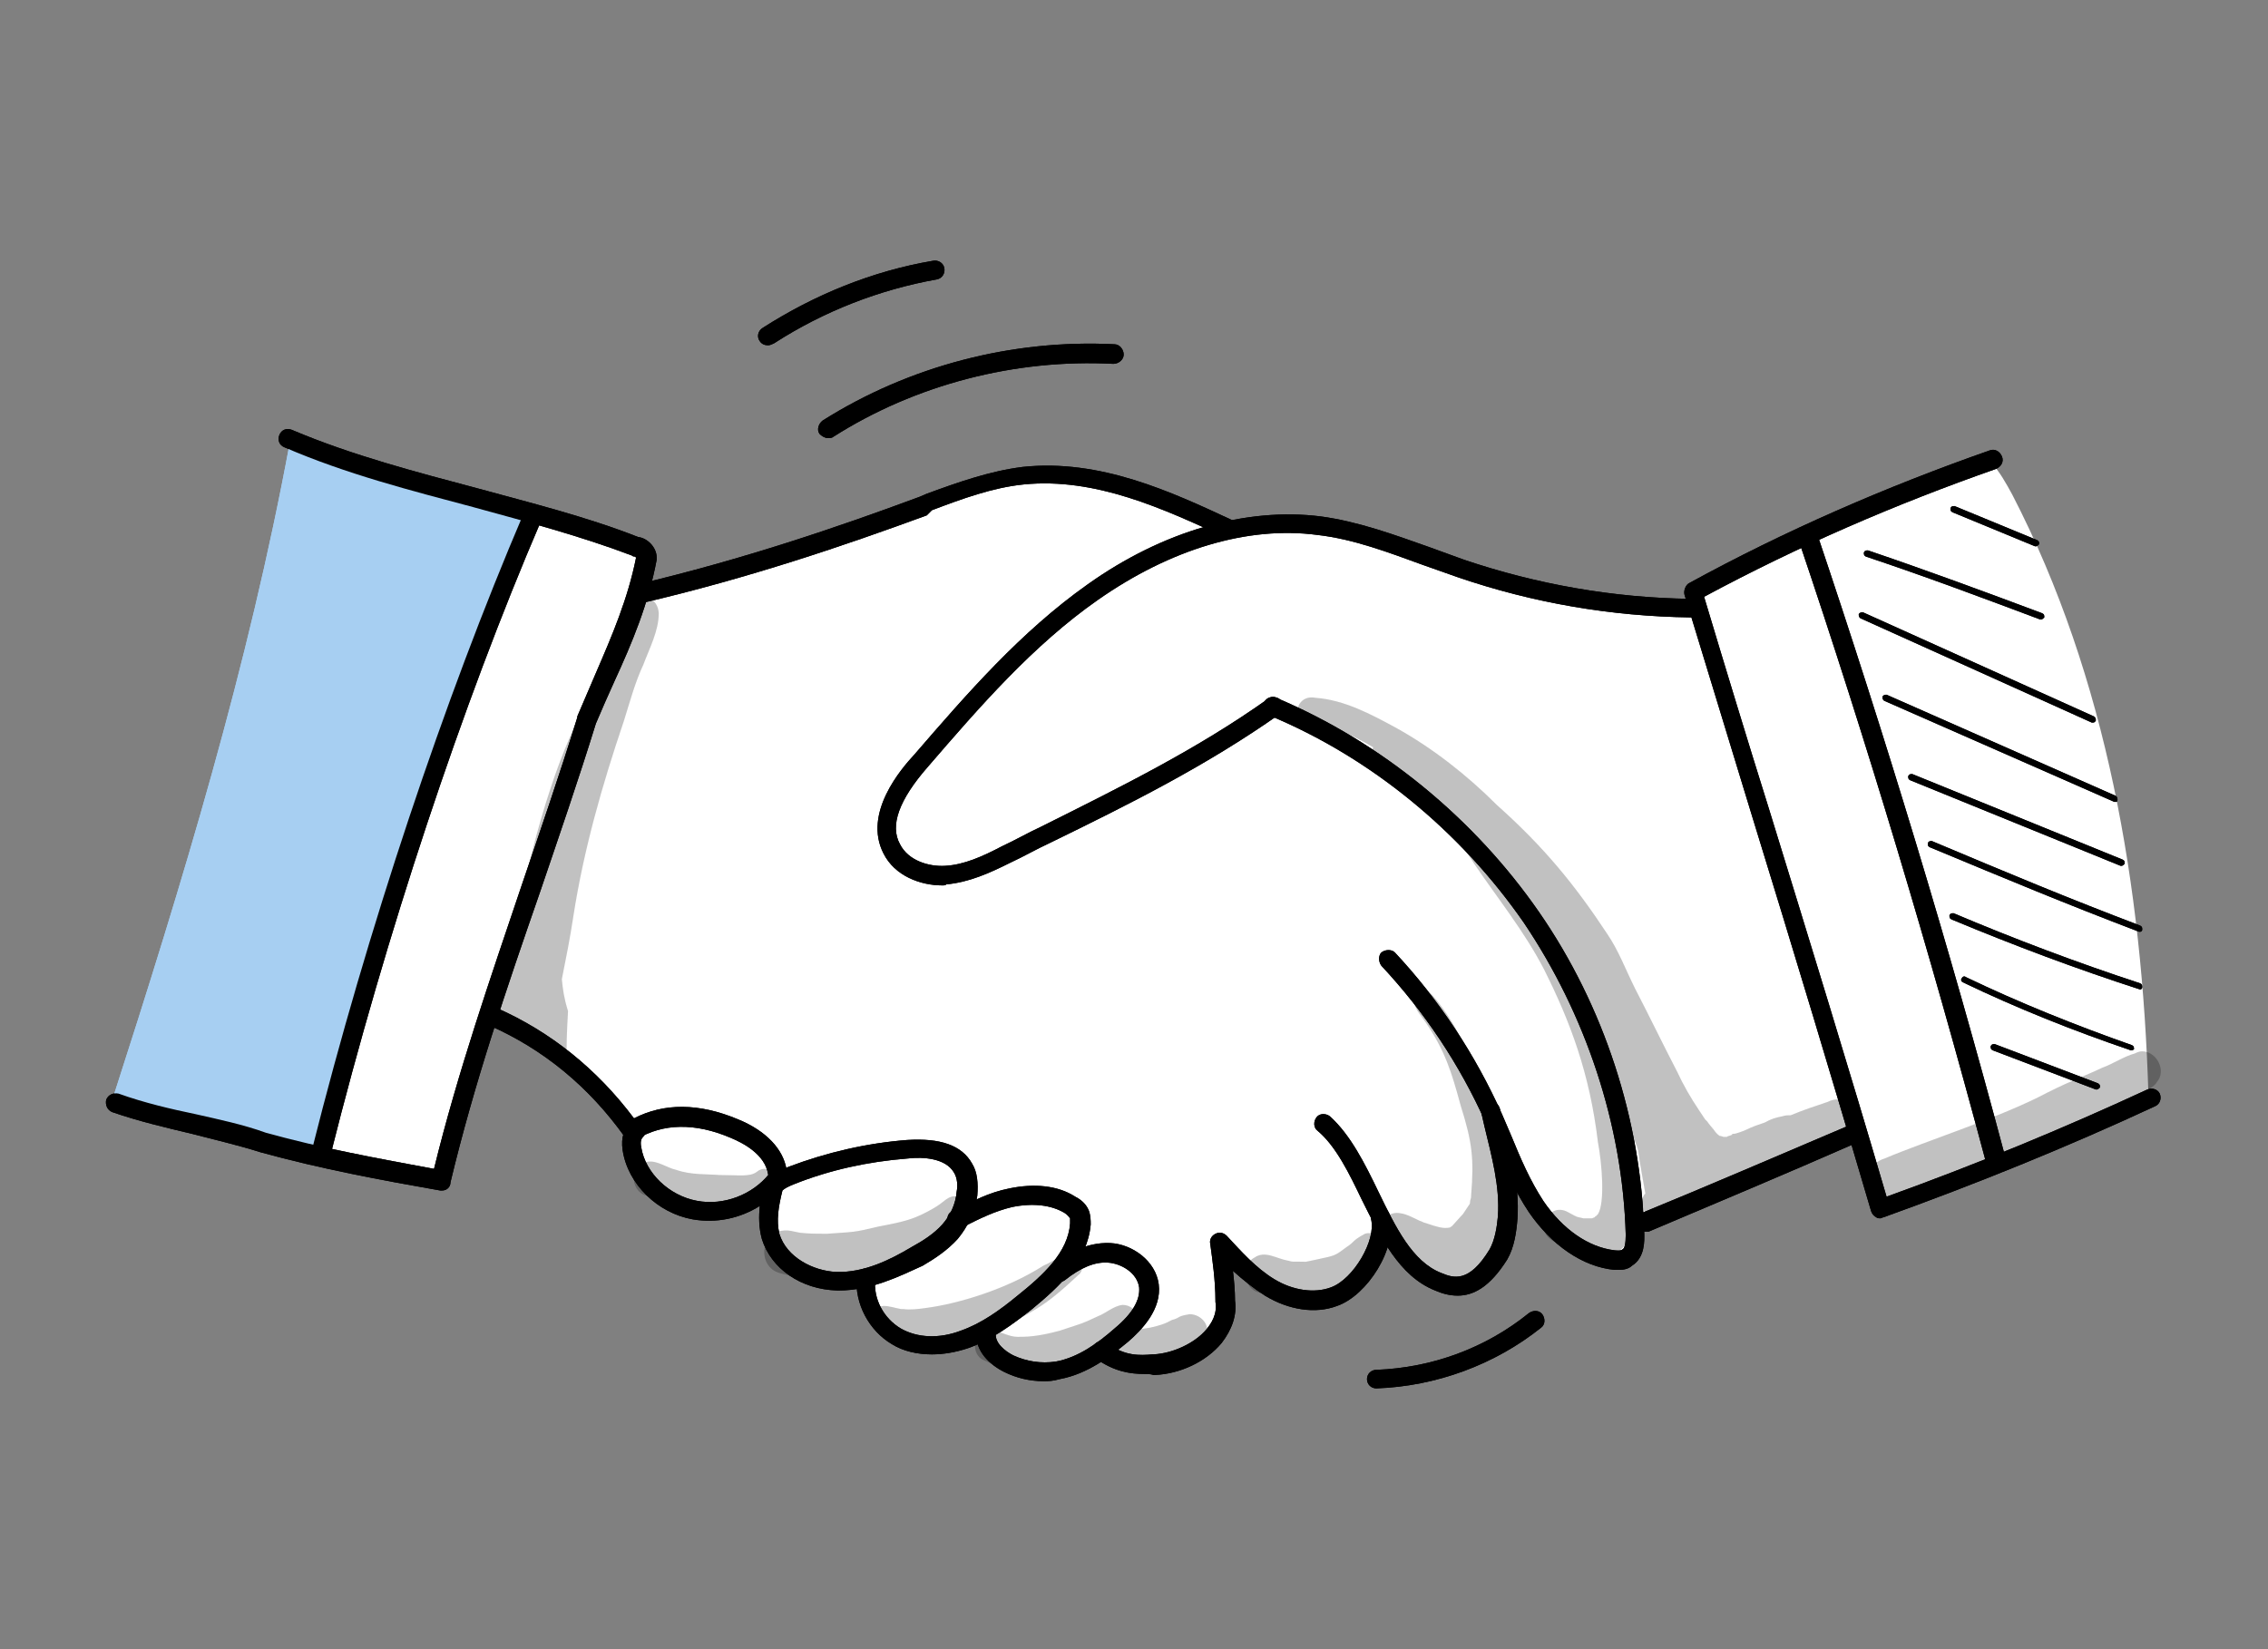 <?xml version="1.0" encoding="utf-8"?>
<!-- Generator: Adobe Illustrator 24.0.0, SVG Export Plug-In . SVG Version: 6.00 Build 0)  -->
<svg version="1.1" id="Capa_1" xmlns="http://www.w3.org/2000/svg" xmlns:xlink="http://www.w3.org/1999/xlink" x="0px" y="0px"
	 viewBox="0 0 220 160" style="enable-background:new 0 0 220 160;" xml:space="preserve">
<rect x="0" y="0" width="220" height="160" fill="#808080" stroke="none"/>
<style type="text/css">
	.st0{fill:#FFFFFF;}
	.st1{fill:#A7CFF2;}
	.st2{opacity:0.129;}
</style>
<g>
	<g>
		<path class="st0" d="M51.3,50.4C44.1,70.7,36.8,91,31.9,112.2c3.7,1.3,7.6,2,11.6,2.2c1.5-5.2,3-10.4,4.5-15.6
			c0,0-0.2-0.2-0.5-0.2c3,0.6,5.7,2.2,7.9,4.2c2.3,2,4.2,4.4,6.2,7.2c-0.2,2.9,1.9,5.8,4.7,6.8c2.8,1,6,0.4,8.6-1.3
			c-0.3,1.3-0.3,2.6,0,3.9c0.1,0.6,0.3,1.1,0.5,1.6c0.6,1.1,1.5,1.9,2.6,2.4c1.8,0.9,4,1.2,6.1,0.9c-0.2,2.5,1.6,4.8,3.9,5.7
			c2.3,0.9,4.9,0.4,7.4-0.5c0.4,0.8,0.8,1.7,1.5,2.3c0.8,0.7,1.8,1,2.9,1.1c2.5,0.3,5.1-0.4,7.4-1.8c2.5,1.4,5.8,1.4,8.4,0.1
			c0.7-0.3,1.3-0.8,1.8-1.3c1-1.1,1.5-2.7,1.6-4.2c0.1-1.5-0.2-3.1-0.3-4.6c1.3,1.5,2.6,3,4.3,4c1.7,1,3.7,1.6,5.6,1.1
			c1.6-0.4,2.9-1.6,3.8-2.9c0.9-1.4,1.3-3,1.4-4.9c0.6,1,1.3,2,2.1,3c0.7,0.9,1.5,1.8,2.4,2.4c0.9,0.6,2.1,1,3.2,0.9
			c1.8-0.2,3.2-1.6,3.9-3.3c0.7-1.6,0.8-3.4,0.9-5.2c0.1-1,0.1-2.1,0.1-3.1c0.9,1.8,1.9,3.5,3.1,5.1c1.2,1.5,2.8,2.9,4.7,3.6
			c0.5,0.2,0.9,0.3,1.4,0.4c0.8,0.2,1.6,0.4,2.3-0.1c0.5-0.4,0.7-1,0.8-1.7c0.1-0.6,0-1.3,0.4-1.9c7.1-2.7,14.1-5.6,20.9-8.8
			c0.7,2.5,1.4,5,2.4,7.3c5.1-1.2,10-3,14.5-5.3c4-1.5,8-3.2,11.5-5.5c-0.6-20.1-4-40.4-13.2-58.2c-0.6-1.1-1.2-2.2-2.1-3.2
			c-10.1,3.5-19.9,7.8-29.3,12.8c0.3,0.5,0.5,1,0.5,1.6c-9.8,0.7-19.3-2.6-28.5-5.9c-2.9-1-5.9-2.1-9-2.3c-2.8-0.2-5.5,0.3-8.6,0.6
			c-3.3-2-6.9-3.2-10.6-4.3c-2.2-0.6-4.5-1.2-6.8-1.1c-2.1,0-4.2,0.5-6.2,1.1c-10.9,3.2-21.1,9.1-32.5,10.1c0.1-0.8,0.2-1.5,0.3-2.3
			c0-0.4,0.1-0.9-0.1-1.2C58.8,52.3,55.1,50.8,51.3,50.4z"/>
	</g>
	<g>
		<path d="M203.4,105.7c0,0-0.1,0-0.1,0l-10-3.8c-0.2-0.1-0.2-0.2-0.2-0.4c0.1-0.2,0.2-0.2,0.4-0.2l10,3.8c0.2,0.1,0.2,0.2,0.2,0.4
			C203.6,105.6,203.5,105.7,203.4,105.7z"/>
	</g>
	<g>
		<path d="M206.7,101.9C206.7,101.9,206.7,101.9,206.7,101.9c-5.6-1.9-11.1-4.1-16.3-6.6c-0.2-0.1-0.2-0.3-0.1-0.4
			c0.1-0.2,0.3-0.2,0.4-0.1c5.2,2.5,10.7,4.7,16.1,6.6c0.2,0.1,0.2,0.2,0.2,0.4C207,101.8,206.9,101.9,206.7,101.9z"/>
	</g>
	<g>
		<path d="M207.6,96C207.6,96,207.5,96,207.6,96c-6.2-2-12.3-4.3-18.3-6.8c-0.2-0.1-0.2-0.2-0.2-0.4c0.1-0.2,0.2-0.2,0.4-0.2
			c5.9,2.5,12,4.8,18.1,6.8c0.2,0.1,0.2,0.2,0.2,0.4C207.8,95.9,207.7,96,207.6,96z"/>
	</g>
	<g>
		<path d="M207.6,90.4c0,0-0.1,0-0.1,0c-7.1-2.7-12.6-5-20.3-8.2c-0.2-0.1-0.2-0.2-0.2-0.4c0.1-0.2,0.2-0.2,0.4-0.2
			c7.6,3.2,13.1,5.5,20.2,8.2c0.2,0.1,0.2,0.2,0.2,0.4C207.8,90.3,207.7,90.4,207.6,90.4z"/>
	</g>
	<g>
		<path d="M205.8,84c0,0-0.1,0-0.1,0l-20.4-8.3c-0.2-0.1-0.2-0.2-0.2-0.4c0.1-0.2,0.2-0.2,0.4-0.2l20.4,8.3c0.2,0.1,0.2,0.2,0.2,0.4
			C206,83.9,205.9,84,205.8,84z"/>
	</g>
	<g>
		<path d="M205.2,77.8c0,0-0.1,0-0.1,0L182.8,68c-0.2-0.1-0.2-0.3-0.2-0.4c0.1-0.2,0.3-0.2,0.4-0.2l22.2,9.8
			c0.2,0.1,0.2,0.3,0.2,0.4C205.4,77.8,205.3,77.8,205.2,77.8z"/>
	</g>
	<g>
		<path d="M203,70.1c0,0-0.1,0-0.1,0l-22.4-10.1c-0.2-0.1-0.2-0.3-0.2-0.4c0.1-0.2,0.3-0.2,0.4-0.2l22.4,10.1
			c0.2,0.1,0.2,0.3,0.2,0.4C203.2,70.1,203.1,70.1,203,70.1z"/>
	</g>
	<g>
		<path d="M198,60.1c0,0-0.1,0-0.1,0c-5.6-2.1-11.2-4.2-16.9-6.1c-0.2-0.1-0.2-0.2-0.2-0.4c0.1-0.2,0.2-0.2,0.4-0.2
			c5.6,1.9,11.3,4,16.9,6.1c0.2,0.1,0.2,0.2,0.2,0.4C198.2,60,198.1,60.1,198,60.1z"/>
	</g>
	<g>
		<path d="M197.5,53c0,0-0.1,0-0.1,0l-8-3.3c-0.2-0.1-0.2-0.2-0.2-0.4c0.1-0.2,0.2-0.2,0.4-0.2l8,3.3c0.2,0.1,0.2,0.2,0.2,0.4
			C197.7,52.9,197.6,53,197.5,53z"/>
	</g>
	<g>
		<path class="st1" d="M28.1,43C36,45.6,44,48,51.6,50.3c-1.2,5.3-4.5,9.8-6.6,14.8c-1.1,2.6-2,5.4-2.8,8.1
			C38.3,86.1,34.5,99,30.9,112c-7-2.4-12.5-3.6-20.1-5C17.8,85.3,24.1,64.6,28.1,43z"/>
	</g>
	<g class="st2">
		<path d="M177.3,106.9c-1.2,0.4-2.4,0.8-3.6,1.3c-0.3,0-0.5,0-0.8,0.1c-0.6,0.1-1.2,0.3-1.7,0.6c-0.6,0.2-1.2,0.4-1.8,0.7
			c-0.2,0.1-1,0.4-1.2,0.4c-0.1,0-0.2,0-0.2,0.1c-0.2,0.1-0.4,0.1-0.5,0.2c-0.1,0-0.2,0-0.3,0c-0.1,0-0.2-0.1-0.4-0.1c0,0,0,0,0,0
			c-0.3-0.2-0.5-0.5-0.7-0.8c-0.3-0.4,0,0,0.1,0.2c-0.2-0.3-0.4-0.5-0.6-0.8c-0.1-0.1-0.1-0.1-0.2-0.2c-0.2-0.3-0.4-0.6-0.6-0.9
			c-0.8-1.2-1.5-2.4-2.1-3.7c-1.4-2.7-2.7-5.4-4.1-8.1c-0.9-1.8-1.6-3.7-2.7-5.3c-3.1-4.7-6.1-8.4-10.7-12.5
			c-2.9-2.9-6.2-5.5-9.8-7.5c-2.4-1.3-5-2.7-7.8-2.9c-2-0.4-2.5,2.5-0.4,2.6c1.9,0.1,3.8,0.9,6,2.2c-0.2,0.5-0.2,1.1,0.3,1.6
			c2,1.7,4.2,3,6.3,4.6c-0.1-0.1,1,0.9,1.3,1.1c0.2,0.2,0.5,0.5,0.7,0.7c-0.2,0.2-0.3,0.4-0.3,0.7c0.1,0.8,1.1,1.9,1.5,2.6
			c2.3,3.4,4.9,6.6,6.8,10.3c2.5,5,4.4,10,5.2,16.7c0.4,2.1,0.7,5.9,0,7c-0.1,0.1-0.1,0.1-0.2,0.2c-0.1,0-0.1,0.1-0.1,0.1
			c-0.1,0-0.2,0.1-0.3,0.1c0,0-0.1,0-0.1,0c0,0,0,0,0,0c-0.2,0-0.4,0-0.5,0c-0.1,0-0.1,0-0.2,0c-0.8-0.2-0.4,0-1.5-0.6
			c-1.8-1-3.3,1.6-1.6,2.7c4.4,3.1,7.4,2,8.3-2.2c0.4-2.6,0.1-5.2-0.3-7.7c0.1,0.4,0.3,0.8,0.4,1.2c0.2,1.5,0.5,3,0.7,4.2
			c0,0-0.1,0.1-0.1,0.1c-0.5,0.8-0.1,1.8,0.6,2.2c0.3,0.5,1,0.7,1.5,0.6c0.5-0.1,0.8-0.4,0.9-0.8c4.8-1.9,9.5-3.9,13.9-6.6
			c1-0.6,1-0.7,1.9-1.1c0.4-0.2,1-0.4,1.2-0.8c0.2-0.2,0.4-0.3,0.6-0.6C180.6,107.1,178.6,106.2,177.3,106.9z"/>
	</g>
	<g class="st2">
		<path d="M207.8,102c-0.3,0-0.5,0.1-0.7,0.2c-1.1,0.3-2.1,1-3.2,1.4c-1.9,0.9-2.7,1.1-5.3,2.4c-4.5,2.4-11.8,4.7-15.8,6.4
			c-2.6,0.8-1.6,4.7,1.1,4c4.2-1.3,8.1-3.3,12.1-5c2.1-1,6.2-2.4,9.5-4.1c1.6-0.8,3.5-1.8,3.7-2.3C210.2,103.9,209.2,102,207.8,102z
			"/>
	</g>
	<g>
		<g class="st2">
			<polygon points="48.6,98.9 48.6,98.9 48.6,98.9 			"/>
		</g>
		<g class="st2">
			<path d="M60.3,59.1c-1.7,6.1-4.7,10.6-6.9,17.4c-1.3,3.9-2.3,8-3.1,12c-0.5,1.8-0.8,3.6-1.2,5.5c-0.3,1.6-0.8,3.3-0.5,4.9
				c0.4,1.6,2.2,2.4,3.6,1.9c0.9,1,1.9,1.9,2.8,2.8c0,0,0-0.1,0-0.1c-0.1-1.8,0-3.6,0.1-5.4c-0.4-1.3-0.5-2.1-0.6-3.1
				c0.4-2,0.8-4,1.1-6c1-6.5,2.8-12.8,4.9-19c0.6-1.9,1.1-3.8,1.9-5.5c0.6-1.6,1.5-3.3,1.5-5C63.8,57.4,60.8,57.2,60.3,59.1z"/>
		</g>
		<g class="st2">
			<path d="M62.2,108.7c-0.1,0.4-0.5,0.7-0.9,0.7c0.3,0.2,0.7,0.3,1.1,0.2c0.6-0.2,1-0.8,1-1.3C62.9,108.4,62.6,108.6,62.2,108.7z"
				/>
		</g>
		<g class="st2">
			<path d="M48.6,98.9c0-0.2-0.1-0.5-0.1-0.7C48.5,98.4,48.6,98.7,48.6,98.9z"/>
		</g>
	</g>
	<g class="st2">
		<path d="M73.4,113.7c-0.7,0.5-1.7,0.3-3.6,0.3c-1.2-0.1-2.8,0-4.2-0.5c-0.9-0.2-1.8-0.9-2.7-0.8c-1.8,0.2-1.9,2.8-0.2,3.3
			c1.3,0.5,2.5,0.9,3.8,1.2c1.1,0.3,2.2,0.5,3.4,0.2c1.4-0.3,2.7-0.9,4-1.6c0.5-0.3,1.2-0.6,1.4-1.2C75.5,113.6,74.2,113,73.4,113.7
			z"/>
	</g>
	<g class="st2">
		<path d="M92.3,116.1c-0.6,0.2-0.7,0.5-1.7,1.1c-1.9,1.1-2.8,1.3-5.4,1.8c-2.5,0.6-2.3,0.5-5,0.7c-0.9,0-1.7,0-2.6-0.1
			c-0.6-0.1-1.1-0.3-1.7-0.2c-2.2,0.2-2.4,3.5-0.3,4.1c5.5,1.6,10,0,14-2.4c1.2-0.7,2.4-1.4,3.4-2.4c0.5-0.6,0.7-0.5,0.8-1.3
			C93.9,116.5,93,115.9,92.3,116.1z"/>
	</g>
	<g class="st2">
		<path d="M115.4,127.5c-1.2,0.2-0.9,0.3-1.5,0.5c-0.5,0.1-0.5,0.4-2.3,0.8c-1.2,0.2-1.2,0.2-1.5,0.2c0.2-0.3,0.3-0.7,0.3-1.1
			c-0.1-0.8-0.8-1.3-1.5-1.3c-0.9,0.1-1.6,0.8-2.4,1.1c-1.7,0.8-1.3,0.6-3.7,1.4c-2.2,0.6-3.3,0.6-4.1,0.6c-0.8,0-1.6-0.5-2.3-0.6
			c1.5-0.6,2.8-1.3,4.1-2.1c1.5-0.9,2.8-2.1,4.1-3.3c0.3-0.2,0.4-0.6,0.4-1c0-0.4-0.2-0.9-0.6-1.1c-0.5-0.3-1.1-0.2-1.5,0.2
			c0.1-0.1,0.3-0.2,0.2-0.1c-0.6,0.4-1.2,0.8-1.9,1.1c-3.6,2.3-8.3,3.7-11.4,4.1c-0.7,0.1-1.5,0.2-2.2,0.1c-0.1,0-0.1,0-0.1,0
			c0,0-0.1,0-0.1,0c-0.6-0.1-1.1-0.3-1.7-0.3c-1.3,0.1-1.5,2.1-0.2,2.4c1.2,0.4,2.3,0.8,3.6,0.9c1.3,0.1,2.6,0,3.9-0.2
			c0.7-0.1,1.4-0.2,2-0.4c-0.6,0.7-0.6,2,0.3,2.5c3.4,1.7,7,1.3,10.3-0.2c0.6-0.2,1.2-0.5,1.8-0.9c0,1,0.8,2,1.9,2
			c2.1-0.3,4.3-0.4,6.1-1.7c0.5-0.4,1.2-0.7,1.4-1.4C117.6,128.8,116.6,127.5,115.4,127.5z"/>
	</g>
	<g class="st2">
		<path d="M132.4,119.7c-1.3,0.7-1,0.8-1.8,1.3c-1.2,0.9-1.1,0.8-2.9,1.2c-1.5,0.3-0.6,0.2-1.9,0.2c-0.1,0-0.3,0-0.4,0
			c-0.2,0-0.4-0.1-0.5-0.1c-1.1-0.2-2.2-1-3.2-0.3c-1.4,0.7-1.1,3,0.4,3.4c1.4,0.4,2.8,0.8,4.3,0.7c1.8-0.1,3.5-0.8,5-1.7
			c0.7-0.5,1.4-1.1,2-1.6c0.5-0.4,0.9-0.9,0.9-1.5C134.3,120.2,133.3,119.4,132.4,119.7z"/>
	</g>
	<g class="st2">
		<path d="M146.9,114.6c0-0.8-0.5-1.5-1.3-1.7c0,0-0.1,0-0.1,0c0-1.5,0-2.9-0.3-4.3c-0.5-2.2-1.7-4.1-2.7-6.2
			c-0.9-2.1-2.1-4.2-3.6-5.9c-0.7-0.6-1.8,0-1.7,0.8c0.1,0.7,0.7,1.3,1.1,1.9c1.9,2.8,2.5,4.8,3.4,8.1c1.1,3.5,1.3,5.1,1,8.7
			c0,0,0,0.1,0,0.1c0,0.2-0.1,0.3-0.1,0.5c0,0.1,0,0.2-0.1,0.3c-0.2,0.3-0.4,0.6-0.6,0.9c-0.3,0.3-0.8,0.9-1.1,1.2
			c-0.1,0-0.1,0.1-0.2,0.1c-0.6,0.1-1,0-2.5-0.5c-0.4-0.2-0.5-0.2,0,0c-0.8-0.3-1.5-0.8-2.3-0.9c-1.8-0.3-2.7,2.3-1.1,3.1
			c0.6,0.3,1.2,0.6,1.7,0.8c0.1,0.6,0.4,1.1,1,1.4c0.1,0.1,0.3,0.1,0.4,0.2c0,0.7,0.5,1.4,1.4,1.7c0.8,0.2,1.6,0.4,2.4,0.2
			c0.3,0,0.8-0.3,0.9-0.3c0.8-0.3,1.6-0.8,2-1.6c0.2-0.4,0.2-0.8,0.1-1.2c0.3-0.3,0.5-0.7,0.5-1.1c0.8-1,1.4-2.2,1.6-3.5
			c0.2-0.9,0.3-1.8,0.3-2.6C146.9,114.7,146.9,114.7,146.9,114.6C146.9,114.6,146.9,114.6,146.9,114.6L146.9,114.6z"/>
	</g>
	<g>
		<path d="M42.9,115.5c-0.1,0-0.1,0-0.2,0c-5.7-1-11.6-2.1-17.4-3.7c-2.2-0.7-4.4-1.2-6.7-1.8c-2.5-0.6-5.1-1.2-7.7-2.1
			c-0.5-0.2-0.7-0.7-0.6-1.2c0.2-0.5,0.7-0.7,1.2-0.6c2.5,0.9,5.1,1.5,7.5,2c2.2,0.5,4.6,1,6.8,1.8c5.4,1.5,10.9,2.5,16.3,3.5
			c2.3-9.4,5.5-18.6,8.5-27.5c1.8-5.3,3.7-10.8,5.4-16.3c0,0,0,0,0-0.1c0.6-1.4,1.2-2.8,1.8-4.2c1.6-3.7,3.1-7.2,3.9-11.2
			c0,0-0.1-0.1-0.1-0.1c-0.1,0-0.2,0-0.3-0.1c-5-1.9-10.3-3.3-15.4-4.7c-6-1.6-12.3-3.2-18.3-5.8c-0.5-0.2-0.7-0.7-0.5-1.2
			c0.2-0.5,0.7-0.7,1.2-0.5c5.9,2.5,12.1,4.1,18.1,5.7c5.1,1.4,10.4,2.7,15.5,4.7c0.9,0.1,1.8,1,1.8,2c0,0.1,0,0.1,0,0.2
			c-0.8,4.3-2.4,8.1-4.1,11.8c-0.6,1.3-1.2,2.7-1.8,4.1c-1.7,5.5-3.6,11-5.4,16.3c-3.3,9.5-6.4,18.6-8.7,28.2
			C43.7,115.2,43.3,115.5,42.9,115.5z M62.8,54.3L62.8,54.3L62.8,54.3z"/>
	</g>
	<g>
		<path d="M31.2,112.5c-0.1,0-0.1,0-0.2,0c-0.5-0.1-0.8-0.6-0.7-1.1c5.3-21.1,12.8-43.6,20.5-61.6c0.2-0.5,0.7-0.7,1.2-0.5
			c0.5,0.2,0.7,0.7,0.5,1.2c-7.7,17.9-15.1,40.3-20.4,61.4C32,112.2,31.6,112.5,31.2,112.5z"/>
	</g>
	<g>
		<path d="M182.4,118.2c-0.1,0-0.3,0-0.4-0.1c-0.2-0.1-0.4-0.3-0.5-0.6c-3.7-12.6-7.5-25.2-11.6-38.5c-2.1-6.9-4.3-14.1-6.5-21.3
			c-0.1-0.4,0.1-0.9,0.4-1.1c9.3-5.1,19.2-9.4,29.2-12.9c0.5-0.2,1,0.1,1.2,0.6c0.2,0.5-0.1,1-0.6,1.2c-9.7,3.4-19.2,7.5-28.3,12.4
			c2.1,7,4.2,13.9,6.3,20.6c4,13,7.8,25.3,11.4,37.6c8.6-3.1,17.1-6.6,25.3-10.4c0.5-0.2,1,0,1.2,0.4c0.2,0.5,0,1-0.4,1.2
			c-8.6,4-17.5,7.6-26.4,10.8C182.6,118.1,182.5,118.2,182.4,118.2z"/>
	</g>
	<g>
		<path d="M193.5,113.3c-0.4,0-0.8-0.3-0.9-0.7c-5.4-20.2-11.5-40.6-18.2-60.4c-0.2-0.5,0.1-1,0.6-1.2c0.5-0.2,1,0.1,1.2,0.6
			c6.7,19.9,12.9,40.3,18.3,60.6c0.1,0.5-0.2,1-0.7,1.1C193.7,113.3,193.6,113.3,193.5,113.3z"/>
	</g>
	<g>
		<path d="M91.4,85.9c-2.1,0-4.6-0.9-5.7-3.1c-2-3.9,1.7-8.2,3-9.6c5.1-5.9,10.3-11.9,16.8-16.5c7.3-5.2,15.4-7.5,22.6-6.6
			c3.7,0.5,7.2,1.8,10.6,3c1.1,0.4,2.2,0.8,3.3,1.2c7.1,2.4,14.5,3.7,22,3.8c0.5,0,0.9,0.4,0.9,0.9c0,0.5-0.4,0.9-0.9,0.9
			c0,0,0,0,0,0c-7.7-0.1-15.3-1.4-22.6-3.9c-1.1-0.4-2.3-0.8-3.4-1.2c-3.3-1.2-6.7-2.5-10.2-2.9c-6.8-0.9-14.3,1.4-21.3,6.3
			c-6.3,4.4-11.5,10.4-16.5,16.2c-2.8,3.2-3.7,5.7-2.7,7.5c0.8,1.6,2.8,2.2,4.4,2.1c1.8-0.1,3.6-0.9,5.5-1.9
			c1.3-0.6,2.5-1.3,3.8-1.9c7.8-3.9,15.1-7.5,22-12.4c0.4-0.3,1-0.2,1.3,0.2c0.3,0.4,0.2,1-0.2,1.3c-7.1,5-14.5,8.7-22.3,12.5
			c-1.3,0.6-2.5,1.3-3.8,1.9c-2,1-4,1.9-6.2,2.1C91.7,85.9,91.6,85.9,91.4,85.9z"/>
	</g>
	<g>
		<path d="M159.6,119.5c-0.4,0-0.7-0.2-0.9-0.6c-0.2-0.5,0-1,0.5-1.2c6.6-2.7,13.3-5.6,19.9-8.4c0.5-0.2,1,0,1.2,0.5
			c0.2,0.5,0,1-0.5,1.2c-6.6,2.9-13.3,5.7-19.9,8.5C159.9,119.5,159.8,119.5,159.6,119.5z"/>
	</g>
	<g>
		<path d="M157.1,123.2c-0.2,0-0.4,0-0.5,0c-3.1-0.3-6.1-2.4-8.3-5.6c-1.4-2.1-2.4-4.4-3.3-6.6c-0.3-0.7-0.6-1.4-0.9-2.1
			c-2.5-5.6-5.9-10.7-10.1-15.2c-0.3-0.4-0.3-1,0-1.3c0.4-0.3,1-0.3,1.3,0c4.3,4.6,7.8,9.9,10.4,15.7c0.3,0.7,0.6,1.4,0.9,2.1
			c0.9,2.2,1.8,4.3,3.1,6.3c1.9,2.8,4.4,4.5,6.9,4.8c0.1,0,0.6,0.1,0.8-0.1c0.2-0.1,0.3-0.6,0.3-1.4c-0.3-10.7-3.9-21.4-9.9-30.3
			c-6.1-8.8-14.8-16-24.7-20.1c-0.5-0.2-0.7-0.7-0.5-1.2c0.2-0.5,0.7-0.7,1.2-0.5c10.2,4.3,19.2,11.7,25.5,20.8
			c6.3,9.1,9.9,20.2,10.2,31.2c0,0.6,0.1,2.3-1.2,3.1C158,123.1,157.5,123.2,157.1,123.2z"/>
	</g>
	<g>
		<path d="M111,133.3c-1.3,0-2.9-0.2-4.7-1.5c-0.4-0.3-0.5-0.9-0.2-1.3c0.3-0.4,0.9-0.5,1.3-0.2c1.7,1.3,3.2,1.2,4.4,1.1l0.1,0
			c1.9-0.1,4-1.1,5.1-2.4c0.5-0.6,1.1-1.5,0.9-2.7c0,0,0-0.1,0-0.1c0-2-0.3-4-0.5-5.5c-0.1-0.4,0.1-0.8,0.5-1
			c0.4-0.2,0.8-0.1,1.1,0.2c1.4,1.5,2.8,3.1,4.6,4.2c1.8,1.1,3.9,1.4,5.5,0.8c2.2-0.8,4.4-4.6,3.9-6.6c-0.1-0.5,0.2-1,0.7-1.1
			c0.5-0.1,1,0.2,1.1,0.7c0.8,3.2-2.2,7.8-5.1,8.8c-2.1,0.8-4.7,0.4-7-1c-1.1-0.7-2.1-1.5-3.1-2.4c0.1,0.9,0.2,1.9,0.2,2.9
			c0.2,1.4-0.3,2.8-1.3,4.1c-1.5,1.8-4,3-6.5,3.1l-0.1,0C111.6,133.3,111.3,133.3,111,133.3z"/>
	</g>
	<g>
		<path d="M141.4,125.7c-0.8,0-1.5-0.2-2.2-0.5c-3.5-1.4-5.3-5.2-7.1-8.8c-1.2-2.5-2.5-5.2-4.3-6.7c-0.4-0.3-0.4-0.9-0.1-1.3
			c0.3-0.4,0.9-0.4,1.3-0.1c2,1.8,3.4,4.6,4.7,7.3c1.7,3.5,3.3,6.8,6.1,7.9c1.2,0.5,2.7,1,4.7-2.3c0.5-0.9,0.7-2.1,0.8-3.2
			c0.2-2.9-0.6-5.8-1.3-8.7c-0.1-0.4-0.2-0.9-0.3-1.3c-0.1-0.5,0.2-1,0.7-1.1c0.5-0.1,1,0.2,1.1,0.7c0.1,0.4,0.2,0.9,0.3,1.3
			c0.8,3,1.6,6.1,1.4,9.3c-0.1,1.3-0.3,2.8-1,4C144.5,124.9,142.9,125.7,141.4,125.7z"/>
	</g>
	<g>
		<path d="M81.4,125.2c-0.1,0-0.2,0-0.2,0c-3.5-0.1-6.4-2.1-7.3-5c-0.3-1.1-0.3-2.2-0.2-3.2c-1.9,1.2-4.2,1.7-6.5,1.3
			c-3.4-0.6-6.3-3.4-6.8-6.7c-0.2-1.3,0.2-2.1,0.6-2.5c0.4-0.4,0.9-0.4,1.3,0c0.4,0.4,0.4,0.9,0,1.3c-0.1,0.1-0.2,0.4-0.1,0.9
			c0.4,2.5,2.7,4.7,5.4,5.2c2.6,0.5,5.4-0.6,7-2.6c0.3-0.3,0.7-0.5,1.1-0.3c0.3-0.2,0.6-0.3,0.8-0.4c3.7-1.4,7.6-2.3,11.5-2.6
			c3.2-0.2,5.3,0.5,6.3,2.3c0.5,0.8,0.6,1.9,0.5,3.1c-0.2,1.5-0.9,3-1.9,4.2c-1,1.1-2.2,1.9-3.4,2.6
			C87.3,123.8,84.5,125.2,81.4,125.2z M75.9,115.5c-0.4,1.6-0.6,2.9-0.3,4.2c0.7,2.3,3.3,3.6,5.5,3.7c2.7,0.1,5.3-1.2,7.3-2.4
			c1.1-0.6,2.2-1.3,3-2.2c0.8-0.9,1.3-2,1.4-3.2c0.1-0.5,0.1-1.3-0.3-1.9c-0.8-1.3-2.9-1.5-4.5-1.3c-3.8,0.3-7.5,1.1-11,2.5
			C76.5,115.1,76.1,115.3,75.9,115.5z"/>
	</g>
	<g>
		<path d="M90.4,131.4c-1.4,0-2.8-0.3-3.9-1c-2.2-1.3-3.6-3.9-3.4-6.5c0-0.5,0.5-0.9,1-0.8c0.5,0,0.9,0.5,0.8,1
			c-0.2,1.9,0.8,3.8,2.5,4.8c1.6,0.9,3.7,1,5.8,0.2c2-0.7,3.8-2,5.5-3.4c2.5-2,4.9-4.2,5.1-7c0-0.2,0-0.4,0-0.5
			c-0.1-0.1-0.2-0.3-0.5-0.5c-1.3-0.8-3.1-1-5.1-0.6c-1.7,0.4-3.1,1.1-4.7,1.9l-0.3,0.1c-0.5,0.2-1,0.1-1.2-0.4
			c-0.2-0.5-0.1-1,0.4-1.2l0.3-0.1c1.7-0.9,3.2-1.7,5.2-2.1c2.4-0.5,4.7-0.3,6.4,0.8c0.4,0.2,1,0.6,1.3,1.3c0.2,0.5,0.2,1,0.2,1.4
			c-0.3,3.5-3,6-5.8,8.3c-1.8,1.4-3.8,2.9-6.1,3.7C92.7,131.2,91.5,131.4,90.4,131.4z"/>
	</g>
	<g>
		<path d="M101.2,134c-1.3,0-2.6-0.3-3.8-0.9c-1.4-0.7-2.8-2-2.7-3.8c0-0.5,0.5-0.9,1-0.9c0.5,0,0.9,0.5,0.9,1
			c-0.1,0.9,0.9,1.7,1.7,2.1c1.3,0.6,2.7,0.8,4.1,0.6c2.2-0.4,4.1-1.8,5.7-3.2c1.8-1.5,2.5-2.8,2.4-4c-0.2-1.4-1.7-2.3-3-2.4
			c-1.3-0.1-2.7,0.5-4.2,1.7c-0.4,0.3-1,0.2-1.3-0.2c-0.3-0.4-0.2-1,0.2-1.3c1.2-1,3.1-2.2,5.5-2.1c2.1,0.1,4.4,1.7,4.7,4
			c0.3,2.4-1.6,4.4-3,5.6c-1.7,1.4-3.9,3.1-6.6,3.6C102.1,134,101.7,134,101.2,134z"/>
	</g>
	<g>
		<path d="M75.4,114.7c-0.4,0-0.8-0.3-0.9-0.8c-0.3-1.9-2.4-3-3.6-3.5c-3.5-1.5-6.6-1.4-9.1,0.1c-0.4,0.3-1,0.2-1.2-0.2
			c-3.5-4.9-7.9-8.5-13.1-10.8c-0.5-0.2-0.7-0.7-0.5-1.2c0.2-0.5,0.7-0.7,1.2-0.5c5.2,2.3,9.7,5.9,13.3,10.7
			c2.9-1.5,6.3-1.5,10.1,0.1c2.7,1.1,4.4,2.9,4.7,4.9c0.1,0.5-0.2,1-0.8,1.1C75.5,114.7,75.4,114.7,75.4,114.7z"/>
	</g>
	<g>
		<path d="M62,58.5c-0.4,0-0.8-0.3-0.9-0.7c-0.1-0.5,0.2-1,0.7-1.1c10.2-2.4,19.6-5.6,27.4-8.5l0.7-0.3c3-1.1,6.1-2.2,9.3-2.6
			c7.5-0.8,14.4,2.4,20.4,5.2c0.5,0.2,0.7,0.8,0.4,1.2c-0.2,0.5-0.8,0.7-1.2,0.4c-5.9-2.7-12.5-5.8-19.5-5.1c-3,0.3-6,1.4-8.9,2.5
			L89.9,50c-7.9,2.9-17.3,6.1-27.6,8.5C62.2,58.5,62.1,58.5,62,58.5z"/>
	</g>
	<g>
		<path d="M80.3,42.5c-0.3,0-0.6-0.2-0.8-0.4c-0.3-0.4-0.1-1,0.3-1.3c8.4-5.3,18.4-7.9,28.3-7.4c0.5,0,0.9,0.5,0.9,1
			c0,0.5-0.5,0.9-1,0.9c-9.5-0.5-19.2,2-27.2,7.1C80.7,42.5,80.5,42.5,80.3,42.5z"/>
	</g>
	<g>
		<path d="M74.5,33.5c-0.3,0-0.6-0.1-0.8-0.4c-0.3-0.4-0.2-1,0.3-1.3c5-3.2,10.6-5.5,16.5-6.5c0.5-0.1,1,0.2,1.1,0.7
			c0.1,0.5-0.2,1-0.7,1.1c-5.6,1-11,3.1-15.8,6.2C74.9,33.4,74.7,33.5,74.5,33.5z"/>
	</g>
	<g>
		<path d="M133.5,134.7c-0.5,0-0.9-0.4-0.9-0.9c0-0.5,0.4-0.9,0.9-0.9c5.4-0.2,10.6-2.1,14.8-5.5c0.4-0.3,1-0.3,1.3,0.1
			c0.3,0.4,0.3,1-0.1,1.3C145,132.4,139.3,134.5,133.5,134.7C133.6,134.7,133.5,134.7,133.5,134.7z"/>
	</g>
	<g>
		<path d="M203.4,105.7c0,0-0.1,0-0.1,0l-10-3.8c-0.2-0.1-0.2-0.2-0.2-0.4c0.1-0.2,0.2-0.2,0.4-0.2l10,3.8c0.2,0.1,0.2,0.2,0.2,0.4
			C203.6,105.6,203.5,105.7,203.4,105.7z"/>
	</g>
	<g>
		<path d="M206.7,101.9C206.7,101.9,206.7,101.9,206.7,101.9c-5.6-1.9-11.1-4.1-16.3-6.6c-0.2-0.1-0.2-0.3-0.1-0.4
			c0.1-0.2,0.3-0.2,0.4-0.1c5.2,2.5,10.7,4.7,16.1,6.6c0.2,0.1,0.2,0.2,0.2,0.4C207,101.8,206.9,101.9,206.7,101.9z"/>
	</g>
	<g>
		<path d="M207.6,96C207.6,96,207.5,96,207.6,96c-6.2-2-12.3-4.3-18.3-6.8c-0.2-0.1-0.2-0.2-0.2-0.4c0.1-0.2,0.2-0.2,0.4-0.2
			c5.9,2.5,12,4.8,18.1,6.8c0.2,0.1,0.2,0.2,0.2,0.4C207.8,95.9,207.7,96,207.6,96z"/>
	</g>
	<g>
		<path d="M207.6,90.4c0,0-0.1,0-0.1,0c-7.1-2.7-12.6-5-20.3-8.2c-0.2-0.1-0.2-0.2-0.2-0.4c0.1-0.2,0.2-0.2,0.4-0.2
			c7.6,3.2,13.1,5.5,20.2,8.2c0.2,0.1,0.2,0.2,0.2,0.4C207.8,90.3,207.7,90.4,207.6,90.4z"/>
	</g>
	<g>
		<path d="M205.8,84c0,0-0.1,0-0.1,0l-20.4-8.3c-0.2-0.1-0.2-0.2-0.2-0.4c0.1-0.2,0.2-0.2,0.4-0.2l20.4,8.3c0.2,0.1,0.2,0.2,0.2,0.4
			C206,83.9,205.9,84,205.8,84z"/>
	</g>
	<g>
		<path d="M205.2,77.8c0,0-0.1,0-0.1,0L182.8,68c-0.2-0.1-0.2-0.3-0.2-0.4c0.1-0.2,0.3-0.2,0.4-0.2l22.2,9.8
			c0.2,0.1,0.2,0.3,0.2,0.4C205.4,77.8,205.3,77.8,205.2,77.8z"/>
	</g>
	<g>
		<path d="M203,70.1c0,0-0.1,0-0.1,0l-22.4-10.1c-0.2-0.1-0.2-0.3-0.2-0.4c0.1-0.2,0.3-0.2,0.4-0.2l22.4,10.1
			c0.2,0.1,0.2,0.3,0.2,0.4C203.2,70.1,203.1,70.1,203,70.1z"/>
	</g>
	<g>
		<path d="M198,60.1c0,0-0.1,0-0.1,0c-5.6-2.1-11.2-4.2-16.9-6.1c-0.2-0.1-0.2-0.2-0.2-0.4c0.1-0.2,0.2-0.2,0.4-0.2
			c5.6,1.9,11.3,4,16.9,6.1c0.2,0.1,0.2,0.2,0.2,0.4C198.2,60,198.1,60.1,198,60.1z"/>
	</g>
	<g>
		<path d="M197.5,53c0,0-0.1,0-0.1,0l-8-3.3c-0.2-0.1-0.2-0.2-0.2-0.4c0.1-0.2,0.2-0.2,0.4-0.2l8,3.3c0.2,0.1,0.2,0.2,0.2,0.4
			C197.7,52.9,197.6,53,197.5,53z"/>
	</g>
	<g>
		<path class="st1" d="M28.1,43C36,45.6,44,48,51.6,50.3c-1.2,5.3-4.5,9.8-6.6,14.8c-1.1,2.6-2,5.4-2.8,8.1
			C38.3,86.1,34.5,99,30.9,112c-7-2.4-12.5-3.6-20.1-5C17.8,85.3,24.1,64.6,28.1,43z"/>
	</g>
	<g class="st2">
		<path d="M177.3,106.9c-1.2,0.4-2.4,0.8-3.6,1.3c-0.3,0-0.5,0-0.8,0.1c-0.6,0.1-1.2,0.3-1.7,0.6c-0.6,0.2-1.2,0.4-1.8,0.7
			c-0.2,0.1-1,0.4-1.2,0.4c-0.1,0-0.2,0-0.2,0.1c-0.2,0.1-0.4,0.1-0.5,0.2c-0.1,0-0.2,0-0.3,0c-0.1,0-0.2-0.1-0.4-0.1c0,0,0,0,0,0
			c-0.3-0.2-0.5-0.5-0.7-0.8c-0.3-0.4,0,0,0.1,0.2c-0.2-0.3-0.4-0.5-0.6-0.8c-0.1-0.1-0.1-0.1-0.2-0.2c-0.2-0.3-0.4-0.6-0.6-0.9
			c-0.8-1.2-1.5-2.4-2.1-3.7c-1.4-2.7-2.7-5.4-4.1-8.1c-0.9-1.8-1.6-3.7-2.7-5.3c-3.1-4.7-6.1-8.4-10.7-12.5
			c-2.9-2.9-6.2-5.5-9.8-7.5c-2.4-1.3-5-2.7-7.8-2.9c-2-0.4-2.5,2.5-0.4,2.6c1.9,0.1,3.8,0.9,6,2.2c-0.2,0.5-0.2,1.1,0.3,1.6
			c2,1.7,4.2,3,6.3,4.6c-0.1-0.1,1,0.9,1.3,1.1c0.2,0.2,0.5,0.5,0.7,0.7c-0.2,0.2-0.3,0.4-0.3,0.7c0.1,0.8,1.1,1.9,1.5,2.6
			c2.3,3.4,4.9,6.6,6.8,10.3c2.5,5,4.4,10,5.2,16.7c0.4,2.1,0.7,5.9,0,7c-0.1,0.1-0.1,0.1-0.2,0.2c-0.1,0-0.1,0.1-0.1,0.1
			c-0.1,0-0.2,0.1-0.3,0.1c0,0-0.1,0-0.1,0c0,0,0,0,0,0c-0.2,0-0.4,0-0.5,0c-0.1,0-0.1,0-0.2,0c-0.8-0.2-0.4,0-1.5-0.6
			c-1.8-1-3.3,1.6-1.6,2.7c4.4,3.1,7.4,2,8.3-2.2c0.4-2.6,0.1-5.2-0.3-7.7c0.1,0.4,0.3,0.8,0.4,1.2c0.2,1.5,0.5,3,0.7,4.2
			c0,0-0.1,0.1-0.1,0.1c-0.5,0.8-0.1,1.8,0.6,2.2c0.3,0.5,1,0.7,1.5,0.6c0.5-0.1,0.8-0.4,0.9-0.8c4.8-1.9,9.5-3.9,13.9-6.6
			c1-0.6,1-0.7,1.9-1.1c0.4-0.2,1-0.4,1.2-0.8c0.2-0.2,0.4-0.3,0.6-0.6C180.6,107.1,178.6,106.2,177.3,106.9z"/>
	</g>
	<g class="st2">
		<path d="M207.8,102c-0.3,0-0.5,0.1-0.7,0.2c-1.1,0.3-2.1,1-3.2,1.4c-1.9,0.9-2.7,1.1-5.3,2.4c-4.5,2.4-11.8,4.7-15.8,6.4
			c-2.6,0.8-1.6,4.7,1.1,4c4.2-1.3,8.1-3.3,12.1-5c2.1-1,6.2-2.4,9.5-4.1c1.6-0.8,3.5-1.8,3.7-2.3C210.2,103.9,209.2,102,207.8,102z
			"/>
	</g>
	<g>
		<g class="st2">
			<polygon points="48.6,98.9 48.6,98.9 48.6,98.9 			"/>
		</g>
		<g class="st2">
			<path d="M60.3,59.1c-1.7,6.1-4.7,10.6-6.9,17.4c-1.3,3.9-2.3,8-3.1,12c-0.5,1.8-0.8,3.6-1.2,5.5c-0.3,1.6-0.8,3.3-0.5,4.9
				c0.4,1.6,2.2,2.4,3.6,1.9c0.9,1,1.9,1.9,2.8,2.8c0,0,0-0.1,0-0.1c-0.1-1.8,0-3.6,0.1-5.4c-0.4-1.3-0.5-2.1-0.6-3.1
				c0.4-2,0.8-4,1.1-6c1-6.5,2.8-12.8,4.9-19c0.6-1.9,1.1-3.8,1.9-5.5c0.6-1.6,1.5-3.3,1.5-5C63.8,57.4,60.8,57.2,60.3,59.1z"/>
		</g>
		<g class="st2">
			<path d="M62.2,108.7c-0.1,0.4-0.5,0.7-0.9,0.7c0.3,0.2,0.7,0.3,1.1,0.2c0.6-0.2,1-0.8,1-1.3C62.9,108.4,62.6,108.6,62.2,108.7z"
				/>
		</g>
		<g class="st2">
			<path d="M48.6,98.9c0-0.2-0.1-0.5-0.1-0.7C48.5,98.4,48.6,98.7,48.6,98.9z"/>
		</g>
	</g>
	<g class="st2">
		<path d="M73.4,113.7c-0.7,0.5-1.7,0.3-3.6,0.3c-1.2-0.1-2.8,0-4.2-0.5c-0.9-0.2-1.8-0.9-2.7-0.8c-1.8,0.2-1.9,2.8-0.2,3.3
			c1.3,0.5,2.5,0.9,3.8,1.2c1.1,0.3,2.2,0.5,3.4,0.2c1.4-0.3,2.7-0.9,4-1.6c0.5-0.3,1.2-0.6,1.4-1.2C75.5,113.6,74.2,113,73.4,113.7
			z"/>
	</g>
	<g class="st2">
		<path d="M92.3,116.1c-0.6,0.2-0.7,0.5-1.7,1.1c-1.9,1.1-2.8,1.3-5.4,1.8c-2.5,0.6-2.3,0.5-5,0.7c-0.9,0-1.7,0-2.6-0.1
			c-0.6-0.1-1.1-0.3-1.7-0.2c-2.2,0.2-2.4,3.5-0.3,4.1c5.5,1.6,10,0,14-2.4c1.2-0.7,2.4-1.4,3.4-2.4c0.5-0.6,0.7-0.5,0.8-1.3
			C93.9,116.5,93,115.9,92.3,116.1z"/>
	</g>
	<g class="st2">
		<path d="M115.4,127.5c-1.2,0.2-0.9,0.3-1.5,0.5c-0.5,0.1-0.5,0.4-2.3,0.8c-1.2,0.2-1.2,0.2-1.5,0.2c0.2-0.3,0.3-0.7,0.3-1.1
			c-0.1-0.8-0.8-1.3-1.5-1.3c-0.9,0.1-1.6,0.8-2.4,1.1c-1.7,0.8-1.3,0.6-3.7,1.4c-2.2,0.6-3.3,0.6-4.1,0.6c-0.8,0-1.6-0.5-2.3-0.6
			c1.5-0.6,2.8-1.3,4.1-2.1c1.5-0.9,2.8-2.1,4.1-3.3c0.3-0.2,0.4-0.6,0.4-1c0-0.4-0.2-0.9-0.6-1.1c-0.5-0.3-1.1-0.2-1.5,0.2
			c0.1-0.1,0.3-0.2,0.2-0.1c-0.6,0.4-1.2,0.8-1.9,1.1c-3.6,2.3-8.3,3.7-11.4,4.1c-0.7,0.1-1.5,0.2-2.2,0.1c-0.1,0-0.1,0-0.1,0
			c0,0-0.1,0-0.1,0c-0.6-0.1-1.1-0.3-1.7-0.3c-1.3,0.1-1.5,2.1-0.2,2.4c1.2,0.4,2.3,0.8,3.6,0.9c1.3,0.1,2.6,0,3.9-0.2
			c0.7-0.1,1.4-0.2,2-0.4c-0.6,0.7-0.6,2,0.3,2.5c3.4,1.7,7,1.3,10.3-0.2c0.6-0.2,1.2-0.5,1.8-0.9c0,1,0.8,2,1.9,2
			c2.1-0.3,4.3-0.4,6.1-1.7c0.5-0.4,1.2-0.7,1.4-1.4C117.6,128.8,116.6,127.5,115.4,127.5z"/>
	</g>
	<g class="st2">
		<path d="M132.4,119.7c-1.3,0.7-1,0.8-1.8,1.3c-1.2,0.9-1.1,0.8-2.9,1.2c-1.5,0.3-0.6,0.2-1.9,0.2c-0.1,0-0.3,0-0.4,0
			c-0.2,0-0.4-0.1-0.5-0.1c-1.1-0.2-2.2-1-3.2-0.3c-1.4,0.7-1.1,3,0.4,3.4c1.4,0.4,2.8,0.8,4.3,0.7c1.8-0.1,3.5-0.8,5-1.7
			c0.7-0.5,1.4-1.1,2-1.6c0.5-0.4,0.9-0.9,0.9-1.5C134.3,120.2,133.3,119.4,132.4,119.7z"/>
	</g>
	<g class="st2">
		<path d="M146.9,114.6c0-0.8-0.5-1.5-1.3-1.7c0,0-0.1,0-0.1,0c0-1.5,0-2.9-0.3-4.3c-0.5-2.2-1.7-4.1-2.7-6.2
			c-0.9-2.1-2.1-4.2-3.6-5.9c-0.7-0.6-1.8,0-1.7,0.8c0.1,0.7,0.7,1.3,1.1,1.9c1.9,2.8,2.5,4.8,3.4,8.1c1.1,3.5,1.3,5.1,1,8.7
			c0,0,0,0.1,0,0.1c0,0.2-0.1,0.3-0.1,0.5c0,0.1,0,0.2-0.1,0.3c-0.2,0.3-0.4,0.6-0.6,0.9c-0.3,0.3-0.8,0.9-1.1,1.2
			c-0.1,0-0.1,0.1-0.2,0.1c-0.6,0.1-1,0-2.5-0.5c-0.4-0.2-0.5-0.2,0,0c-0.8-0.3-1.5-0.8-2.3-0.9c-1.8-0.3-2.7,2.3-1.1,3.1
			c0.6,0.3,1.2,0.6,1.7,0.8c0.1,0.6,0.4,1.1,1,1.4c0.1,0.1,0.3,0.1,0.4,0.2c0,0.7,0.5,1.4,1.4,1.7c0.8,0.2,1.6,0.4,2.4,0.2
			c0.3,0,0.8-0.3,0.9-0.3c0.8-0.3,1.6-0.8,2-1.6c0.2-0.4,0.2-0.8,0.1-1.2c0.3-0.3,0.5-0.7,0.5-1.1c0.8-1,1.4-2.2,1.6-3.5
			c0.2-0.9,0.3-1.8,0.3-2.6C146.9,114.7,146.9,114.7,146.9,114.6C146.9,114.6,146.9,114.6,146.9,114.6L146.9,114.6z"/>
	</g>
	<g>
		<path d="M42.9,115.5c-0.1,0-0.1,0-0.2,0c-5.7-1-11.6-2.1-17.4-3.7c-2.2-0.7-4.4-1.2-6.7-1.8c-2.5-0.6-5.1-1.2-7.7-2.1
			c-0.5-0.2-0.7-0.7-0.6-1.2c0.2-0.5,0.7-0.7,1.2-0.6c2.5,0.9,5.1,1.5,7.5,2c2.2,0.5,4.6,1,6.8,1.8c5.4,1.5,10.9,2.5,16.3,3.5
			c2.3-9.4,5.5-18.6,8.5-27.5c1.8-5.3,3.7-10.8,5.4-16.3c0,0,0,0,0-0.1c0.6-1.4,1.2-2.8,1.8-4.2c1.6-3.7,3.1-7.2,3.9-11.2
			c0,0-0.1-0.1-0.1-0.1c-0.1,0-0.2,0-0.3-0.1c-5-1.9-10.3-3.3-15.4-4.7c-6-1.6-12.3-3.2-18.3-5.8c-0.5-0.2-0.7-0.7-0.5-1.2
			c0.2-0.5,0.7-0.7,1.2-0.5c5.9,2.5,12.1,4.1,18.1,5.7c5.1,1.4,10.4,2.7,15.5,4.7c0.9,0.1,1.8,1,1.8,2c0,0.1,0,0.1,0,0.2
			c-0.8,4.3-2.4,8.1-4.1,11.8c-0.6,1.3-1.2,2.7-1.8,4.1c-1.7,5.5-3.6,11-5.4,16.3c-3.3,9.5-6.4,18.6-8.7,28.2
			C43.7,115.2,43.3,115.5,42.9,115.5z M62.8,54.3L62.8,54.3L62.8,54.3z"/>
	</g>
	<g>
		<path d="M31.2,112.5c-0.1,0-0.1,0-0.2,0c-0.5-0.1-0.8-0.6-0.7-1.1c5.3-21.1,12.8-43.6,20.5-61.6c0.2-0.5,0.7-0.7,1.2-0.5
			c0.5,0.2,0.7,0.7,0.5,1.2c-7.7,17.9-15.1,40.3-20.4,61.4C32,112.2,31.6,112.5,31.2,112.5z"/>
	</g>
	<g>
		<path d="M182.4,118.2c-0.1,0-0.3,0-0.4-0.1c-0.2-0.1-0.4-0.3-0.5-0.6c-3.7-12.6-7.5-25.2-11.6-38.5c-2.1-6.9-4.3-14.1-6.5-21.3
			c-0.1-0.4,0.1-0.9,0.4-1.1c9.3-5.1,19.2-9.4,29.2-12.9c0.5-0.2,1,0.1,1.2,0.6c0.2,0.5-0.1,1-0.6,1.2c-9.7,3.4-19.2,7.5-28.3,12.4
			c2.1,7,4.2,13.9,6.3,20.6c4,13,7.8,25.3,11.4,37.6c8.6-3.1,17.1-6.6,25.3-10.4c0.5-0.2,1,0,1.2,0.4c0.2,0.5,0,1-0.4,1.2
			c-8.6,4-17.5,7.6-26.4,10.8C182.6,118.1,182.5,118.2,182.4,118.2z"/>
	</g>
	<g>
		<path d="M193.5,113.3c-0.4,0-0.8-0.3-0.9-0.7c-5.4-20.2-11.5-40.6-18.2-60.4c-0.2-0.5,0.1-1,0.6-1.2c0.5-0.2,1,0.1,1.2,0.6
			c6.7,19.9,12.9,40.3,18.3,60.6c0.1,0.5-0.2,1-0.7,1.1C193.7,113.3,193.6,113.3,193.5,113.3z"/>
	</g>
	<g>
		<path d="M91.4,85.9c-2.1,0-4.6-0.9-5.7-3.1c-2-3.9,1.7-8.2,3-9.6c5.1-5.9,10.3-11.9,16.8-16.5c7.3-5.2,15.4-7.5,22.6-6.6
			c3.7,0.5,7.2,1.8,10.6,3c1.1,0.4,2.2,0.8,3.3,1.2c7.1,2.4,14.5,3.7,22,3.8c0.5,0,0.9,0.4,0.9,0.9c0,0.5-0.4,0.9-0.9,0.9
			c0,0,0,0,0,0c-7.7-0.1-15.3-1.4-22.6-3.9c-1.1-0.4-2.3-0.8-3.4-1.2c-3.3-1.2-6.7-2.5-10.2-2.9c-6.8-0.9-14.3,1.4-21.3,6.3
			c-6.3,4.4-11.5,10.4-16.5,16.2c-2.8,3.2-3.7,5.7-2.7,7.5c0.8,1.6,2.8,2.2,4.4,2.1c1.8-0.1,3.6-0.9,5.5-1.9
			c1.3-0.6,2.5-1.3,3.8-1.9c7.8-3.9,15.1-7.5,22-12.4c0.4-0.3,1-0.2,1.3,0.2c0.3,0.4,0.2,1-0.2,1.3c-7.1,5-14.5,8.7-22.3,12.5
			c-1.3,0.6-2.5,1.3-3.8,1.9c-2,1-4,1.9-6.2,2.1C91.7,85.9,91.6,85.9,91.4,85.9z"/>
	</g>
	<g>
		<path d="M159.6,119.5c-0.4,0-0.7-0.2-0.9-0.6c-0.2-0.5,0-1,0.5-1.2c6.6-2.7,13.3-5.6,19.9-8.4c0.5-0.2,1,0,1.2,0.5
			c0.2,0.5,0,1-0.5,1.2c-6.6,2.9-13.3,5.7-19.9,8.5C159.9,119.5,159.8,119.5,159.6,119.5z"/>
	</g>
	<g>
		<path d="M157.1,123.2c-0.2,0-0.4,0-0.5,0c-3.1-0.3-6.1-2.4-8.3-5.6c-1.4-2.1-2.4-4.4-3.3-6.6c-0.3-0.7-0.6-1.4-0.9-2.1
			c-2.5-5.6-5.9-10.7-10.1-15.2c-0.3-0.4-0.3-1,0-1.3c0.4-0.3,1-0.3,1.3,0c4.3,4.6,7.8,9.9,10.4,15.7c0.3,0.7,0.6,1.4,0.9,2.1
			c0.9,2.2,1.8,4.3,3.1,6.3c1.9,2.8,4.4,4.5,6.9,4.8c0.1,0,0.6,0.1,0.8-0.1c0.2-0.1,0.3-0.6,0.3-1.4c-0.3-10.7-3.9-21.4-9.9-30.3
			c-6.1-8.8-14.8-16-24.7-20.1c-0.5-0.2-0.7-0.7-0.5-1.2c0.2-0.5,0.7-0.7,1.2-0.5c10.2,4.3,19.2,11.7,25.5,20.8
			c6.3,9.1,9.9,20.2,10.2,31.2c0,0.6,0.1,2.3-1.2,3.1C158,123.1,157.5,123.2,157.1,123.2z"/>
	</g>
	<g>
		<path d="M111,133.3c-1.3,0-2.9-0.2-4.7-1.5c-0.4-0.3-0.5-0.9-0.2-1.3c0.3-0.4,0.9-0.5,1.3-0.2c1.7,1.3,3.2,1.2,4.4,1.1l0.1,0
			c1.9-0.1,4-1.1,5.1-2.4c0.5-0.6,1.1-1.5,0.9-2.7c0,0,0-0.1,0-0.1c0-2-0.3-4-0.5-5.5c-0.1-0.4,0.1-0.8,0.5-1
			c0.4-0.2,0.8-0.1,1.1,0.2c1.4,1.5,2.8,3.1,4.6,4.2c1.8,1.1,3.9,1.4,5.5,0.8c2.2-0.8,4.4-4.6,3.9-6.6c-0.1-0.5,0.2-1,0.7-1.1
			c0.5-0.1,1,0.2,1.1,0.7c0.8,3.2-2.2,7.8-5.1,8.8c-2.1,0.8-4.7,0.4-7-1c-1.1-0.7-2.1-1.5-3.1-2.4c0.1,0.9,0.2,1.9,0.2,2.9
			c0.2,1.4-0.3,2.8-1.3,4.1c-1.5,1.8-4,3-6.5,3.1l-0.1,0C111.6,133.3,111.3,133.3,111,133.3z"/>
	</g>
	<g>
		<path d="M141.4,125.7c-0.8,0-1.5-0.2-2.2-0.5c-3.5-1.4-5.3-5.2-7.1-8.8c-1.2-2.5-2.5-5.2-4.3-6.7c-0.4-0.3-0.4-0.9-0.1-1.3
			c0.3-0.4,0.9-0.4,1.3-0.1c2,1.8,3.4,4.6,4.7,7.3c1.7,3.5,3.3,6.8,6.1,7.9c1.2,0.5,2.7,1,4.7-2.3c0.5-0.9,0.7-2.1,0.8-3.2
			c0.2-2.9-0.6-5.8-1.3-8.7c-0.1-0.4-0.2-0.9-0.3-1.3c-0.1-0.5,0.2-1,0.7-1.1c0.5-0.1,1,0.2,1.1,0.7c0.1,0.4,0.2,0.9,0.3,1.3
			c0.8,3,1.6,6.1,1.4,9.3c-0.1,1.3-0.3,2.8-1,4C144.5,124.9,142.9,125.7,141.4,125.7z"/>
	</g>
	<g>
		<path d="M81.4,125.2c-0.1,0-0.2,0-0.2,0c-3.5-0.1-6.4-2.1-7.3-5c-0.3-1.1-0.3-2.2-0.2-3.2c-1.9,1.2-4.2,1.7-6.5,1.3
			c-3.4-0.6-6.3-3.4-6.8-6.7c-0.2-1.3,0.2-2.1,0.6-2.5c0.4-0.4,0.9-0.4,1.3,0c0.4,0.4,0.4,0.9,0,1.3c-0.1,0.1-0.2,0.4-0.1,0.9
			c0.4,2.5,2.7,4.7,5.4,5.2c2.6,0.5,5.4-0.6,7-2.6c0.3-0.3,0.7-0.5,1.1-0.3c0.3-0.2,0.6-0.3,0.8-0.4c3.7-1.4,7.6-2.3,11.5-2.6
			c3.2-0.2,5.3,0.5,6.3,2.3c0.5,0.8,0.6,1.9,0.5,3.1c-0.2,1.5-0.9,3-1.9,4.2c-1,1.1-2.2,1.9-3.4,2.6
			C87.3,123.8,84.5,125.2,81.4,125.2z M75.9,115.5c-0.4,1.6-0.6,2.9-0.3,4.2c0.7,2.3,3.3,3.6,5.5,3.7c2.7,0.1,5.3-1.2,7.3-2.4
			c1.1-0.6,2.2-1.3,3-2.2c0.8-0.9,1.3-2,1.4-3.2c0.1-0.5,0.1-1.3-0.3-1.9c-0.8-1.3-2.9-1.5-4.5-1.3c-3.8,0.3-7.5,1.1-11,2.5
			C76.5,115.1,76.1,115.3,75.9,115.5z"/>
	</g>
	<g>
		<path d="M90.4,131.4c-1.4,0-2.8-0.3-3.9-1c-2.2-1.3-3.6-3.9-3.4-6.5c0-0.5,0.5-0.9,1-0.8c0.5,0,0.9,0.5,0.8,1
			c-0.2,1.9,0.8,3.8,2.5,4.8c1.6,0.9,3.7,1,5.8,0.2c2-0.7,3.8-2,5.5-3.4c2.5-2,4.9-4.2,5.1-7c0-0.2,0-0.4,0-0.5
			c-0.1-0.1-0.2-0.3-0.5-0.5c-1.3-0.8-3.1-1-5.1-0.6c-1.7,0.4-3.1,1.1-4.7,1.9l-0.3,0.1c-0.5,0.2-1,0.1-1.2-0.4
			c-0.2-0.5-0.1-1,0.4-1.2l0.3-0.1c1.7-0.9,3.2-1.7,5.2-2.1c2.4-0.5,4.7-0.3,6.4,0.8c0.4,0.2,1,0.6,1.3,1.3c0.2,0.5,0.2,1,0.2,1.4
			c-0.3,3.5-3,6-5.8,8.3c-1.8,1.4-3.8,2.9-6.1,3.7C92.7,131.2,91.5,131.4,90.4,131.4z"/>
	</g>
	<g>
		<path d="M101.2,134c-1.3,0-2.6-0.3-3.8-0.9c-1.4-0.7-2.8-2-2.7-3.8c0-0.5,0.5-0.9,1-0.9c0.5,0,0.9,0.5,0.9,1
			c-0.1,0.9,0.9,1.7,1.7,2.1c1.3,0.6,2.7,0.8,4.1,0.6c2.2-0.4,4.1-1.8,5.7-3.2c1.8-1.5,2.5-2.8,2.4-4c-0.2-1.4-1.7-2.3-3-2.4
			c-1.3-0.1-2.7,0.5-4.2,1.7c-0.4,0.3-1,0.2-1.3-0.2c-0.3-0.4-0.2-1,0.2-1.3c1.2-1,3.1-2.2,5.5-2.1c2.1,0.1,4.4,1.7,4.7,4
			c0.3,2.4-1.6,4.4-3,5.6c-1.7,1.4-3.9,3.1-6.6,3.6C102.1,134,101.7,134,101.2,134z"/>
	</g>
	<g>
		<path d="M75.4,114.7c-0.4,0-0.8-0.3-0.9-0.8c-0.3-1.9-2.4-3-3.6-3.5c-3.5-1.5-6.6-1.4-9.1,0.1c-0.4,0.3-1,0.2-1.2-0.2
			c-3.5-4.9-7.9-8.5-13.1-10.8c-0.5-0.2-0.7-0.7-0.5-1.2c0.2-0.5,0.7-0.7,1.2-0.5c5.2,2.3,9.7,5.9,13.3,10.7
			c2.9-1.5,6.3-1.5,10.1,0.1c2.7,1.1,4.4,2.9,4.7,4.9c0.1,0.5-0.2,1-0.8,1.1C75.5,114.7,75.4,114.7,75.4,114.7z"/>
	</g>
	<g>
		<path d="M62,58.5c-0.4,0-0.8-0.3-0.9-0.7c-0.1-0.5,0.2-1,0.7-1.1c10.2-2.4,19.6-5.6,27.4-8.5l0.7-0.3c3-1.1,6.1-2.2,9.3-2.6
			c7.5-0.8,14.4,2.4,20.4,5.2c0.5,0.2,0.7,0.8,0.4,1.2c-0.2,0.5-0.8,0.7-1.2,0.4c-5.9-2.7-12.5-5.8-19.5-5.1c-3,0.3-6,1.4-8.9,2.5
			L89.9,50c-7.9,2.9-17.3,6.1-27.6,8.5C62.2,58.5,62.1,58.5,62,58.5z"/>
	</g>
	<g>
		<path d="M80.3,42.5c-0.3,0-0.6-0.2-0.8-0.4c-0.3-0.4-0.1-1,0.3-1.3c8.4-5.3,18.4-7.9,28.3-7.4c0.5,0,0.9,0.5,0.9,1
			c0,0.5-0.5,0.9-1,0.9c-9.5-0.5-19.2,2-27.2,7.1C80.7,42.5,80.5,42.5,80.3,42.5z"/>
	</g>
	<g>
		<path d="M74.5,33.5c-0.3,0-0.6-0.1-0.8-0.4c-0.3-0.4-0.2-1,0.3-1.3c5-3.2,10.6-5.5,16.5-6.5c0.5-0.1,1,0.2,1.1,0.7
			c0.1,0.5-0.2,1-0.7,1.1c-5.6,1-11,3.1-15.8,6.2C74.9,33.4,74.7,33.5,74.5,33.5z"/>
	</g>
	<g>
		<path d="M133.5,134.7c-0.5,0-0.9-0.4-0.9-0.9c0-0.5,0.4-0.9,0.9-0.9c5.4-0.2,10.6-2.1,14.8-5.5c0.4-0.3,1-0.3,1.3,0.1
			c0.3,0.4,0.3,1-0.1,1.3C145,132.4,139.3,134.5,133.5,134.7C133.6,134.7,133.5,134.7,133.5,134.7z"/>
	</g>
</g>
</svg>
